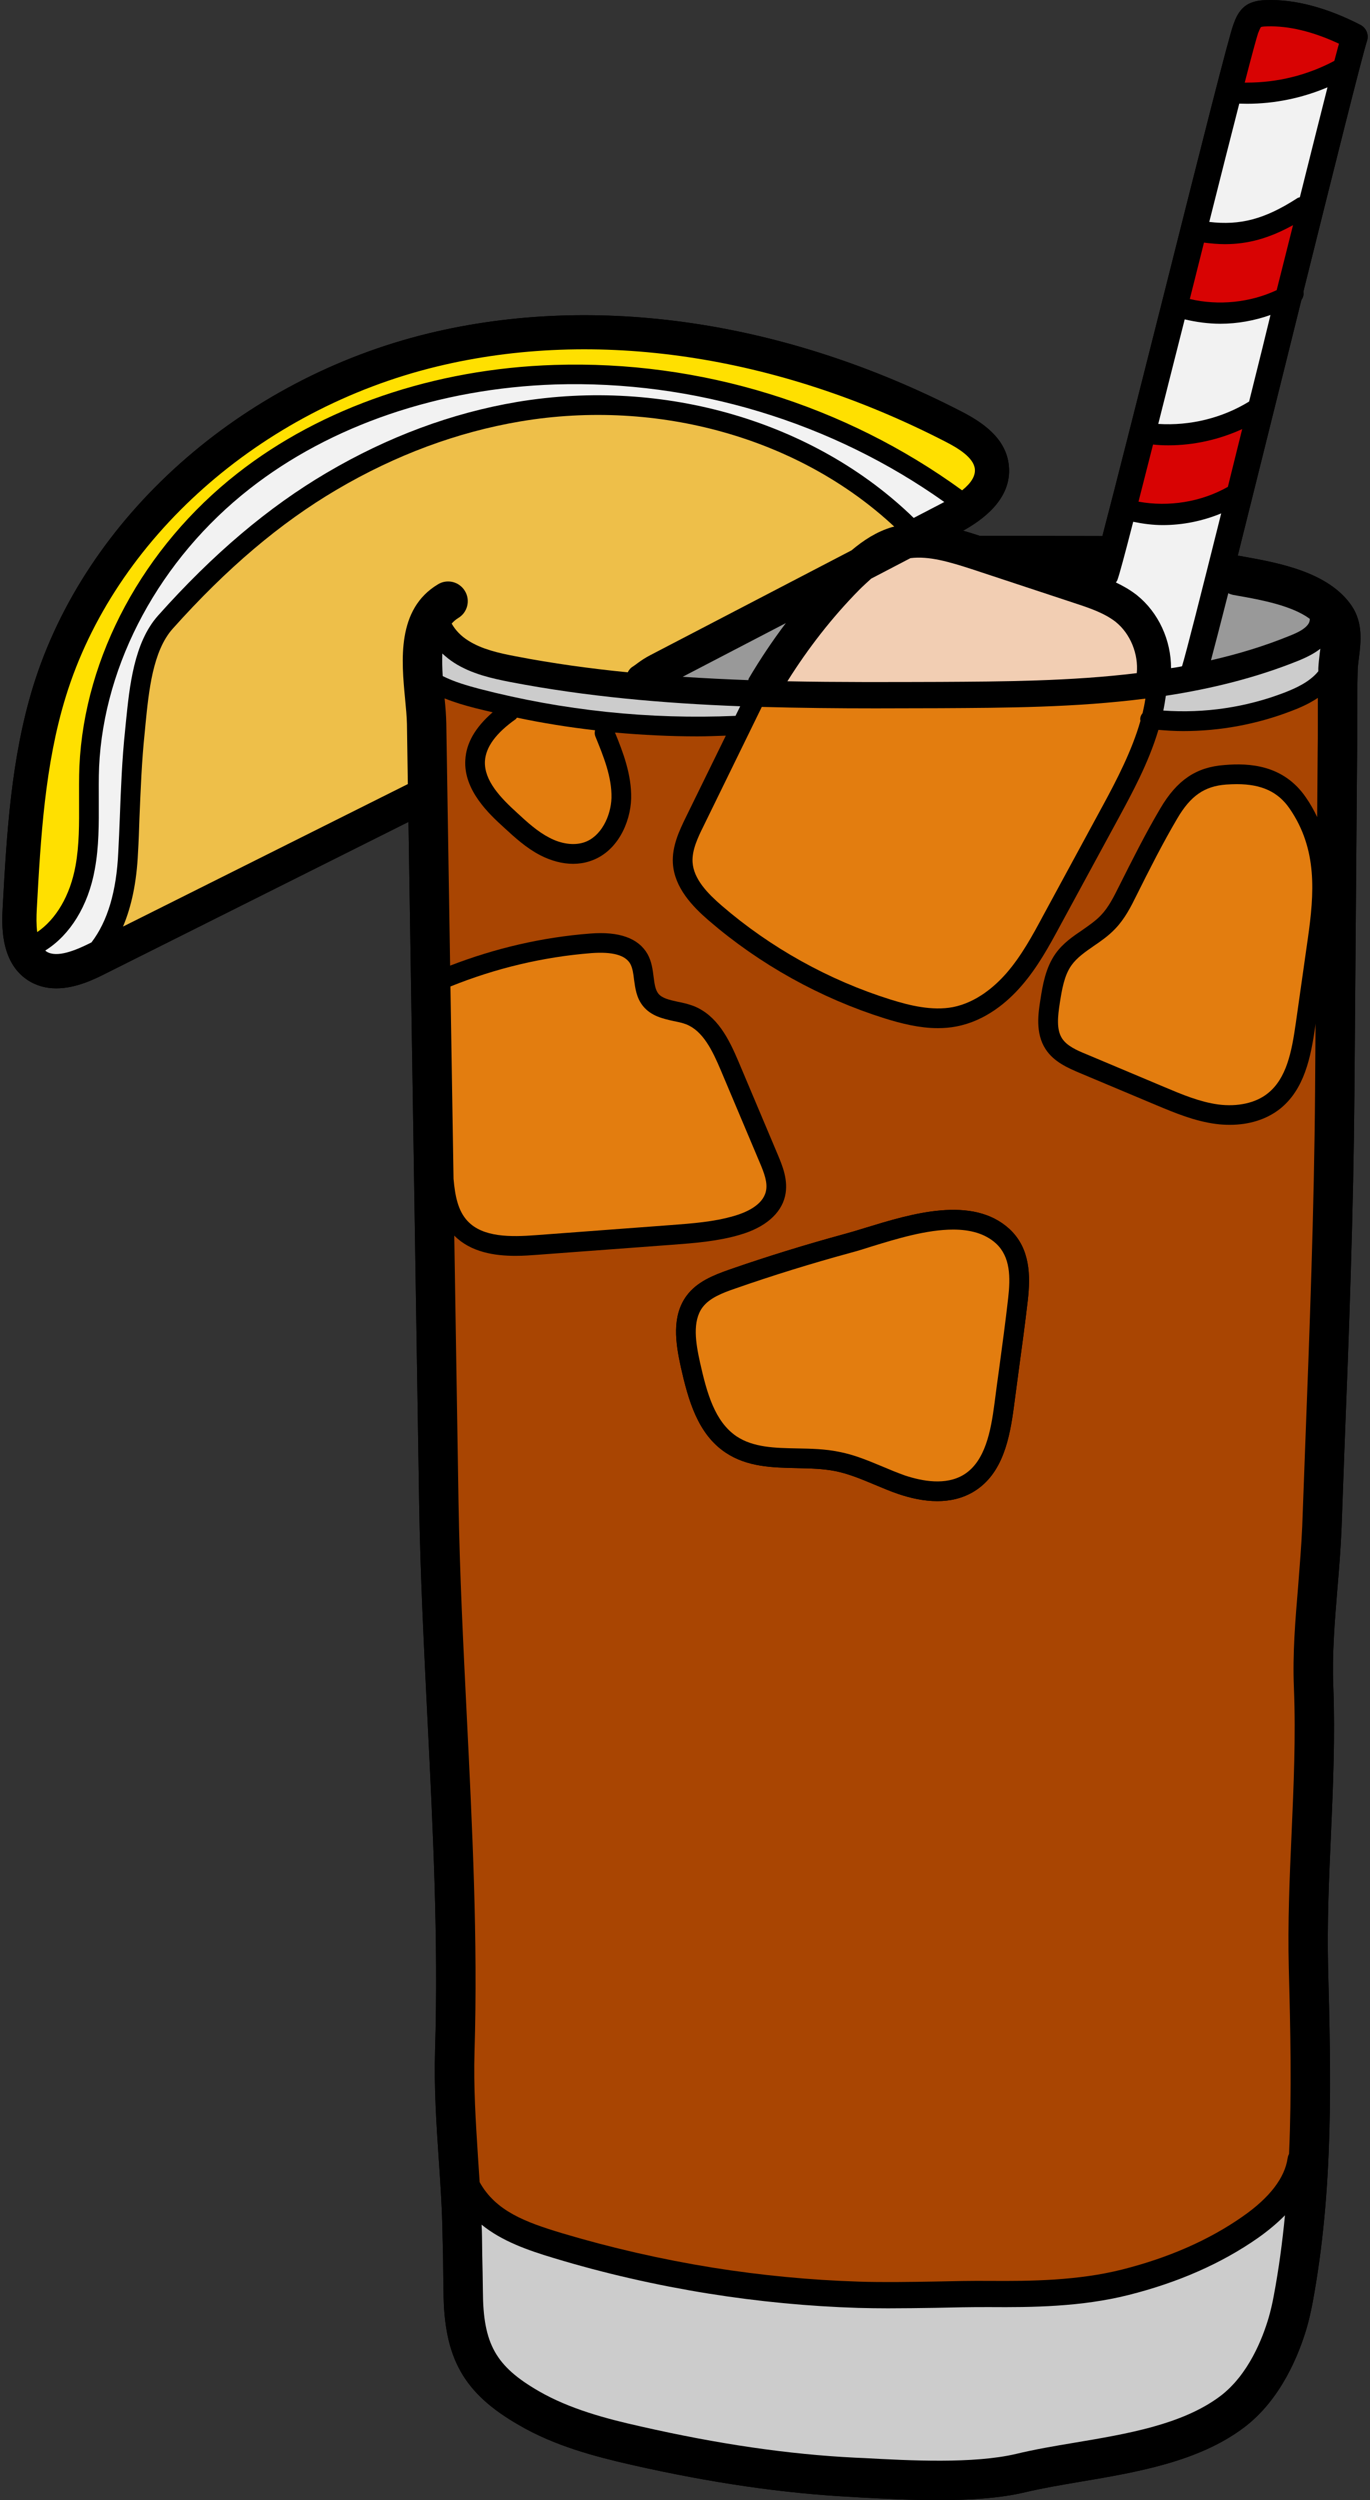 <?xml version="1.0" encoding="UTF-8"?><svg xmlns="http://www.w3.org/2000/svg" xmlns:xlink="http://www.w3.org/1999/xlink" height="120.0" preserveAspectRatio="xMidYMid meet" version="1.0" viewBox="31.1 4.0 65.8 120.0" width="65.8" zoomAndPan="magnify"><rect x="31.1" y="4.0" width="65.8" height="120.0" fill="#333333" stroke="none"/><g><g id="change1_1"><path d="M 93.605 18.395 C 93.688 18.281 93.727 18.141 93.699 18.004 C 95.18 12.055 96.531 6.652 96.758 5.957 C 96.852 5.66 96.719 5.348 96.449 5.199 C 94.824 4.363 93.285 3.961 91.922 4.004 C 91.715 4.012 91.277 4.023 90.918 4.281 C 90.574 4.539 90.434 4.918 90.344 5.164 C 90.117 5.77 88.852 10.777 86.945 18.352 C 85.867 22.617 84.688 27.289 84.047 29.73 L 78.145 29.715 C 77.898 29.637 77.633 29.547 77.355 29.473 C 78.195 29.008 79.715 27.992 79.555 26.363 C 79.43 25.02 78.262 24.258 77.266 23.746 C 68.805 19.391 59.734 18.059 51.707 19.996 C 42.66 22.184 35.195 28.836 32.691 36.945 C 31.625 40.414 31.422 44.035 31.23 47.539 C 31.188 48.316 31.09 50.137 32.406 51.027 C 32.848 51.324 33.332 51.438 33.801 51.438 C 34.758 51.438 35.664 50.984 36.145 50.742 L 50.719 43.449 L 51.23 76.074 C 51.285 79.574 51.465 83.113 51.633 86.535 C 51.891 91.746 52.16 97.129 51.996 102.395 C 51.941 104.227 52.062 105.984 52.176 107.68 C 52.258 108.887 52.34 110.129 52.355 111.383 L 52.379 112.281 C 52.383 112.852 52.395 113.418 52.402 113.992 C 52.422 117.195 53.371 118.875 56.027 120.398 C 57.73 121.391 59.641 121.898 61.445 122.309 C 65.281 123.176 68.746 123.68 72.066 123.848 L 72.484 123.875 C 73.637 123.938 74.906 124 76.18 124 C 77.645 124 79.102 123.914 80.34 123.621 C 81.168 123.426 82.074 123.27 83.031 123.109 C 85.66 122.664 88.645 122.164 90.824 120.531 C 92.641 119.176 93.496 116.961 93.852 115.766 C 93.965 115.375 94.059 114.969 94.137 114.559 C 95.164 109.047 95.023 103.645 94.887 98.418 C 94.836 96.309 94.93 94.168 95.023 92.094 C 95.125 89.758 95.23 87.348 95.137 84.934 C 95.074 83.414 95.207 81.824 95.332 80.281 C 95.414 79.316 95.496 78.312 95.535 77.324 L 95.668 73.664 C 95.891 68.004 96.109 62.152 96.152 56.387 L 96.281 40.109 C 96.285 39.664 96.285 39.215 96.285 38.77 C 96.285 37.906 96.285 37.008 96.309 36.141 C 96.316 35.957 96.344 35.766 96.367 35.57 C 96.461 34.82 96.574 33.895 96.016 33.074 C 94.918 31.461 92.52 31.023 90.93 30.734 L 90.656 30.684 C 90.617 30.676 90.586 30.676 90.547 30.676 C 91.223 27.973 92.066 24.594 92.93 21.117 C 93.156 20.211 93.379 19.297 93.605 18.395"/></g><g id="change1_2"><path d="M 60.469 42.301 C 60.492 41.289 60.082 40.293 59.691 39.336 C 59.656 39.242 59.656 39.148 59.68 39.051 C 58.418 38.906 57.168 38.707 55.926 38.445 C 55.906 38.473 55.895 38.496 55.871 38.516 C 54.91 39.195 54.434 39.859 54.391 40.527 C 54.34 41.469 55.156 42.305 55.934 43.012 C 56.418 43.461 56.918 43.914 57.477 44.203 C 58.051 44.508 58.656 44.59 59.133 44.438 C 59.977 44.172 60.441 43.156 60.469 42.301 Z M 66.426 38.359 L 66.652 37.898 C 62.965 37.758 59.27 37.438 55.625 36.738 C 54.719 36.562 53.754 36.348 52.918 35.816 C 52.711 35.684 52.523 35.531 52.344 35.367 C 52.332 35.699 52.34 36.055 52.363 36.449 C 52.918 36.73 53.535 36.906 54.137 37.066 C 58.152 38.105 62.281 38.539 66.426 38.359 Z M 67.883 61.191 C 67.984 60.781 67.809 60.309 67.582 59.781 L 65.715 55.359 C 65.316 54.418 64.863 53.48 64.055 53.164 C 63.879 53.094 63.672 53.051 63.449 53.008 C 62.953 52.895 62.379 52.773 61.988 52.293 C 61.664 51.898 61.609 51.426 61.551 51.008 C 61.52 50.723 61.48 50.461 61.375 50.266 C 61.137 49.84 60.512 49.672 59.508 49.746 C 57.18 49.93 54.906 50.473 52.734 51.348 L 52.883 60.582 C 52.957 61.402 53.094 62.113 53.555 62.605 C 54.293 63.398 55.637 63.375 56.836 63.285 L 63.305 62.801 C 64.34 62.723 65.398 62.648 66.391 62.352 C 66.883 62.207 67.727 61.867 67.883 61.191 Z M 68.844 33.906 L 63.887 36.484 C 64.938 36.555 65.984 36.605 67.039 36.645 C 67.051 36.617 67.051 36.594 67.062 36.566 C 67.605 35.648 68.199 34.758 68.844 33.906 Z M 73.938 29.301 C 73.973 29.289 74.012 29.289 74.051 29.277 C 69.516 25.047 62.73 23.109 56.09 24.227 C 53.066 24.738 50.102 25.836 47.277 27.5 C 44.551 29.102 41.977 31.289 39.395 34.176 C 38.434 35.25 38.246 37.184 38.09 38.742 L 38.051 39.152 C 37.906 40.516 37.855 41.922 37.797 43.277 C 37.777 43.832 37.762 44.387 37.727 44.941 C 37.664 46.336 37.418 47.504 37.008 48.473 L 50.688 41.633 L 50.645 38.75 C 50.637 38.395 50.598 37.973 50.555 37.531 C 50.383 35.715 50.145 33.238 52.133 32.047 C 52.578 31.773 53.16 31.918 53.43 32.367 C 53.703 32.816 53.555 33.402 53.102 33.668 C 52.98 33.742 52.883 33.832 52.793 33.93 C 52.969 34.246 53.246 34.535 53.594 34.75 C 54.242 35.16 55.039 35.344 55.863 35.5 C 57.645 35.844 59.441 36.09 61.25 36.27 C 61.305 36.156 61.387 36.055 61.504 35.988 C 61.598 35.926 61.672 35.867 61.742 35.816 C 61.898 35.703 62.07 35.582 62.348 35.438 L 72 30.414 C 72.57 29.934 73.195 29.523 73.938 29.301 Z M 76.27 28.191 C 76.34 28.156 76.398 28.125 76.453 28.094 C 71.031 24.246 64.406 22.246 57.762 22.453 C 52.195 22.637 46.977 24.414 43.09 27.461 C 38.793 30.824 36.09 35.816 35.859 40.812 C 35.836 41.359 35.844 41.91 35.844 42.457 C 35.848 43.531 35.855 44.641 35.652 45.73 C 35.34 47.477 34.461 48.883 33.277 49.621 C 33.289 49.633 33.301 49.652 33.32 49.664 C 33.82 50 34.754 49.602 35.414 49.273 L 35.496 49.23 C 36.266 48.219 36.695 46.797 36.781 44.898 C 36.812 44.344 36.832 43.793 36.855 43.238 C 36.906 41.863 36.961 40.445 37.109 39.051 L 37.148 38.648 C 37.32 36.957 37.527 34.852 38.691 33.547 C 41.336 30.582 43.988 28.34 46.797 26.688 C 49.723 24.965 52.793 23.824 55.934 23.293 C 63.004 22.109 70.242 24.246 74.984 28.859 Z M 77.309 27.535 C 77.754 27.18 77.953 26.836 77.922 26.516 C 77.871 25.961 77.098 25.5 76.516 25.203 C 68.406 21.027 59.73 19.742 52.094 21.59 C 43.594 23.645 36.594 29.863 34.262 37.43 C 33.25 40.703 33.055 44.223 32.867 47.629 C 32.848 47.992 32.84 48.387 32.887 48.738 C 33.793 48.121 34.469 46.984 34.727 45.559 C 34.91 44.559 34.902 43.543 34.898 42.465 C 34.898 41.91 34.891 41.336 34.914 40.773 C 35.156 35.5 37.992 30.25 42.504 26.719 C 46.551 23.547 51.961 21.699 57.73 21.516 C 64.73 21.289 71.66 23.426 77.309 27.535 Z M 85.699 36.309 C 85.785 35.395 85.395 34.418 84.684 33.848 C 84.129 33.414 83.383 33.168 82.656 32.93 L 77.781 31.32 C 76.699 30.969 75.711 30.676 74.828 30.789 L 72.941 31.773 C 72.746 31.953 72.543 32.133 72.355 32.324 C 71.047 33.652 69.906 35.125 68.918 36.699 C 71.379 36.75 73.824 36.738 76.246 36.73 C 79.262 36.711 82.5 36.699 85.699 36.309 Z M 85.977 38.23 C 86.031 38 86.078 37.766 86.113 37.531 C 82.766 37.961 79.391 37.973 76.25 37.992 C 75.223 37.992 74.191 38 73.156 38 C 71.344 38 69.516 37.98 67.688 37.93 L 64.887 43.656 C 64.621 44.191 64.328 44.805 64.363 45.383 C 64.414 46.195 65.09 46.883 65.746 47.453 C 68.102 49.488 70.914 51.051 73.887 51.98 C 74.793 52.262 75.867 52.527 76.863 52.34 C 78.012 52.113 78.895 51.328 79.43 50.719 C 80.148 49.898 80.691 48.902 81.207 47.938 L 83.98 42.828 C 84.758 41.406 85.477 39.996 85.875 38.598 C 85.867 38.555 85.859 38.516 85.867 38.473 C 85.875 38.379 85.918 38.301 85.977 38.23 Z M 87.871 35.98 C 88.055 35.395 88.801 32.449 89.754 28.641 C 88.863 29.008 87.906 29.203 86.945 29.203 C 86.473 29.203 86 29.141 85.527 29.043 C 85.125 30.613 84.859 31.594 84.77 31.832 C 84.754 31.883 84.719 31.918 84.695 31.957 C 85.043 32.121 85.383 32.316 85.699 32.562 C 86.75 33.402 87.348 34.738 87.344 36.07 C 87.52 36.043 87.695 36.02 87.871 35.98 Z M 90.074 27.367 C 90.293 26.473 90.527 25.547 90.762 24.594 C 89.656 25.102 88.426 25.375 87.211 25.375 C 86.965 25.375 86.719 25.363 86.48 25.336 C 86.219 26.359 85.988 27.273 85.781 28.078 C 87.23 28.344 88.793 28.094 90.074 27.367 Z M 91.707 20.809 C 91.844 20.242 91.984 19.68 92.121 19.117 C 91.348 19.391 90.535 19.539 89.715 19.539 C 89.141 19.539 88.559 19.461 88 19.328 C 87.531 21.168 87.109 22.852 86.73 24.348 C 88.246 24.445 89.797 24.07 91.094 23.273 C 91.297 22.453 91.5 21.637 91.707 20.809 Z M 92.273 114.215 C 92.52 112.914 92.691 111.621 92.816 110.328 C 92.453 110.695 92.023 111.059 91.52 111.414 C 89.773 112.637 87.676 113.559 85.293 114.156 C 83.031 114.723 80.672 114.75 78.629 114.734 C 77.758 114.73 76.883 114.75 76.008 114.77 C 75.27 114.781 74.512 114.793 73.746 114.793 C 73.273 114.793 72.797 114.785 72.324 114.773 C 69.926 114.699 67.504 114.465 65.133 114.086 C 62.625 113.684 60.129 113.117 57.707 112.383 C 56.426 112 55.195 111.562 54.23 110.777 C 54.238 110.965 54.25 111.156 54.25 111.352 L 54.262 112.246 C 54.277 112.82 54.285 113.398 54.293 113.973 C 54.305 116.504 54.91 117.574 56.973 118.766 C 58.461 119.625 60.203 120.09 61.867 120.461 C 65.59 121.309 68.957 121.801 72.164 121.961 L 72.59 121.98 C 74.812 122.102 77.859 122.262 79.902 121.781 C 80.793 121.566 81.723 121.406 82.715 121.242 C 85.25 120.816 87.871 120.375 89.691 119.02 C 91.07 117.988 91.75 116.207 92.035 115.234 C 92.129 114.906 92.211 114.559 92.273 114.215 Z M 92.418 17.926 C 92.691 16.855 92.949 15.809 93.203 14.805 C 92.074 15.43 91.051 15.719 89.93 15.719 C 89.605 15.719 89.273 15.688 88.926 15.645 C 88.699 16.547 88.473 17.453 88.246 18.352 C 89.625 18.676 91.133 18.527 92.418 17.926 Z M 93.531 13.469 C 94.051 11.395 94.508 9.57 94.859 8.191 C 93.637 8.707 92.324 8.98 90.996 8.98 C 90.867 8.98 90.75 8.973 90.621 8.973 C 90.215 10.555 89.707 12.555 89.18 14.652 C 90.668 14.828 91.84 14.516 93.367 13.539 C 93.414 13.5 93.473 13.48 93.531 13.469 Z M 93.945 33.938 C 93.996 33.863 94.008 33.773 94.008 33.703 C 93.152 33.066 91.656 32.789 90.598 32.602 L 90.312 32.551 C 90.23 32.531 90.16 32.508 90.094 32.473 C 89.734 33.883 89.449 34.996 89.262 35.691 C 90.555 35.395 91.816 35.016 93.031 34.52 C 93.387 34.379 93.777 34.203 93.945 33.938 Z M 93.914 49.047 C 94.223 46.879 94.387 44.766 93.039 42.809 C 92.488 42.008 91.695 41.637 90.504 41.637 C 90.34 41.637 90.168 41.645 89.992 41.656 C 89.469 41.695 89.039 41.832 88.668 42.09 C 88.289 42.352 87.961 42.742 87.641 43.289 C 86.941 44.477 86.301 45.742 85.691 46.965 C 85.426 47.504 85.125 48.102 84.656 48.586 C 84.344 48.914 83.98 49.168 83.629 49.406 C 83.219 49.691 82.828 49.961 82.57 50.32 C 82.211 50.812 82.102 51.512 82.004 52.125 C 81.902 52.781 81.832 53.41 82.109 53.84 C 82.336 54.191 82.785 54.402 83.309 54.613 L 87.016 56.172 C 87.855 56.527 88.723 56.891 89.613 57.012 C 90.539 57.133 91.406 56.941 91.977 56.488 C 92.895 55.77 93.141 54.477 93.336 53.109 Z M 94.395 38.773 C 94.395 38.352 94.395 37.922 94.395 37.496 C 93.984 37.773 93.531 37.973 93.125 38.125 C 91.473 38.762 89.703 39.09 87.93 39.09 C 87.531 39.09 87.137 39.066 86.738 39.031 C 86.266 40.617 85.469 42.074 84.816 43.281 L 82.039 48.391 C 81.496 49.398 80.93 50.441 80.145 51.336 C 79.512 52.066 78.453 52.996 77.039 53.266 C 76.742 53.324 76.441 53.348 76.145 53.348 C 75.25 53.348 74.371 53.121 73.602 52.883 C 70.512 51.914 67.582 50.289 65.129 48.172 C 64.371 47.516 63.492 46.613 63.418 45.441 C 63.367 44.613 63.738 43.852 64.035 43.238 L 65.961 39.309 C 65.508 39.324 65.051 39.344 64.598 39.344 C 63.273 39.344 61.957 39.277 60.637 39.16 C 61.027 40.109 61.438 41.184 61.414 42.324 C 61.383 43.48 60.746 44.922 59.414 45.34 C 59.16 45.422 58.898 45.461 58.625 45.461 C 58.113 45.461 57.574 45.32 57.043 45.047 C 56.367 44.695 55.828 44.199 55.297 43.711 C 54.621 43.094 53.359 41.941 53.449 40.477 C 53.492 39.664 53.926 38.914 54.762 38.188 C 54.469 38.117 54.188 38.055 53.898 37.98 C 53.418 37.855 52.93 37.715 52.453 37.52 C 52.496 37.941 52.527 38.34 52.535 38.719 L 52.719 50.348 C 54.875 49.516 57.125 48.988 59.434 48.809 C 60.832 48.695 61.766 49.027 62.203 49.797 C 62.402 50.156 62.449 50.547 62.492 50.887 C 62.535 51.223 62.574 51.512 62.723 51.695 C 62.902 51.914 63.246 51.992 63.652 52.082 C 63.898 52.129 64.152 52.188 64.402 52.281 C 65.551 52.734 66.109 53.863 66.586 54.992 L 68.453 59.414 C 68.676 59.945 68.98 60.664 68.805 61.414 C 68.609 62.254 67.844 62.914 66.652 63.262 C 65.574 63.582 64.461 63.664 63.375 63.746 L 56.906 64.227 C 56.613 64.25 56.25 64.277 55.855 64.277 C 54.879 64.277 53.715 64.113 52.918 63.305 L 53.121 76.051 C 53.176 79.512 53.355 83.035 53.523 86.441 C 53.781 91.688 54.055 97.109 53.891 102.453 C 53.84 104.188 53.949 105.828 54.059 107.555 C 54.086 107.945 54.109 108.344 54.137 108.738 C 54.91 110.129 56.336 110.656 58.07 111.18 C 60.434 111.887 62.875 112.445 65.328 112.84 C 67.652 113.211 70.016 113.438 72.359 113.512 C 73.559 113.551 74.793 113.527 75.98 113.508 C 76.867 113.488 77.758 113.469 78.641 113.477 C 80.602 113.492 82.867 113.465 84.984 112.934 C 87.219 112.371 89.172 111.516 90.793 110.379 C 92.086 109.477 92.809 108.531 92.945 107.578 C 92.957 107.504 92.98 107.441 93.012 107.383 C 93.145 104.375 93.078 101.395 93 98.469 C 92.945 96.293 93.039 94.117 93.133 92.012 C 93.234 89.715 93.34 87.344 93.246 85.016 C 93.176 83.379 93.316 81.723 93.449 80.129 C 93.523 79.176 93.605 78.199 93.645 77.254 L 93.781 73.59 C 93.996 67.945 94.219 62.105 94.262 56.367 L 94.285 53.129 L 94.273 53.238 C 94.059 54.746 93.75 56.293 92.566 57.23 C 91.926 57.73 91.094 57.988 90.176 57.988 C 89.949 57.988 89.719 57.977 89.492 57.945 C 88.477 57.812 87.543 57.422 86.652 57.051 L 82.941 55.492 C 82.426 55.27 81.719 54.98 81.316 54.352 C 80.816 53.582 80.969 52.617 81.07 51.98 C 81.176 51.297 81.316 50.445 81.801 49.766 C 82.152 49.273 82.633 48.945 83.094 48.633 C 83.422 48.402 83.73 48.191 83.977 47.93 C 84.344 47.551 84.594 47.043 84.84 46.551 C 85.465 45.309 86.105 44.027 86.828 42.805 C 87.629 41.441 88.555 40.816 89.914 40.719 C 91.078 40.621 92.734 40.691 93.82 42.273 C 94.035 42.582 94.211 42.898 94.363 43.219 L 94.387 40.098 C 94.395 39.656 94.395 39.215 94.395 38.773 Z M 94.488 35.34 C 94.5 35.27 94.508 35.207 94.516 35.137 C 94.199 35.383 93.844 35.551 93.512 35.691 C 91.441 36.531 89.281 37.059 87.094 37.395 C 87.059 37.633 87.023 37.867 86.973 38.105 C 88.945 38.246 90.945 37.953 92.793 37.242 C 93.348 37.027 94.008 36.727 94.418 36.219 C 94.418 36.168 94.418 36.121 94.418 36.07 C 94.43 35.844 94.457 35.59 94.488 35.34 Z M 95.188 6.922 C 95.277 6.602 95.344 6.316 95.41 6.098 C 94.156 5.512 92.992 5.234 91.961 5.266 C 91.746 5.27 91.68 5.289 91.664 5.301 C 91.625 5.336 91.555 5.523 91.523 5.598 C 91.457 5.793 91.215 6.676 90.883 7.965 C 90.918 7.965 90.957 7.965 90.996 7.965 C 92.457 7.965 93.895 7.609 95.188 6.922 Z M 96.449 5.199 C 96.719 5.348 96.852 5.66 96.758 5.957 C 96.531 6.652 95.18 12.055 93.699 18.004 C 93.727 18.141 93.688 18.281 93.605 18.395 C 93.379 19.297 93.156 20.211 92.93 21.117 C 92.066 24.594 91.223 27.973 90.547 30.676 C 90.586 30.676 90.617 30.676 90.656 30.684 L 90.93 30.734 C 92.52 31.023 94.918 31.461 96.016 33.074 C 96.574 33.895 96.461 34.82 96.367 35.57 C 96.344 35.766 96.316 35.957 96.309 36.141 C 96.285 37.008 96.285 37.906 96.285 38.77 C 96.285 39.215 96.285 39.664 96.281 40.109 L 96.152 56.387 C 96.109 62.152 95.891 68.004 95.668 73.664 L 95.535 77.324 C 95.496 78.312 95.414 79.316 95.332 80.281 C 95.207 81.824 95.074 83.414 95.137 84.934 C 95.23 87.348 95.125 89.758 95.023 92.094 C 94.93 94.168 94.836 96.309 94.887 98.418 C 95.023 103.645 95.164 109.047 94.137 114.559 C 94.059 114.969 93.965 115.375 93.852 115.766 C 93.496 116.961 92.641 119.176 90.824 120.531 C 88.645 122.164 85.66 122.664 83.031 123.109 C 82.07 123.27 81.168 123.426 80.34 123.621 C 79.102 123.914 77.645 124 76.18 124 C 74.906 124 73.637 123.938 72.484 123.875 L 72.066 123.848 C 68.746 123.68 65.281 123.176 61.445 122.309 C 59.641 121.898 57.73 121.391 56.027 120.398 C 53.371 118.875 52.422 117.195 52.402 113.992 C 52.395 113.418 52.383 112.852 52.379 112.285 L 52.359 111.383 C 52.34 110.129 52.258 108.887 52.176 107.68 C 52.062 105.984 51.941 104.227 51.996 102.395 C 52.16 97.129 51.891 91.746 51.633 86.535 C 51.465 83.113 51.285 79.574 51.23 76.074 L 50.719 43.449 L 36.145 50.742 C 35.664 50.984 34.758 51.438 33.801 51.438 C 33.332 51.438 32.848 51.324 32.406 51.027 C 31.09 50.137 31.188 48.316 31.23 47.539 C 31.422 44.035 31.625 40.414 32.691 36.945 C 35.195 28.836 42.66 22.184 51.707 19.996 C 59.734 18.059 68.805 19.391 77.266 23.746 C 78.262 24.258 79.43 25.02 79.555 26.363 C 79.715 27.992 78.195 29.008 77.355 29.473 C 77.633 29.547 77.898 29.637 78.145 29.715 L 84.047 29.73 C 84.688 27.289 85.867 22.617 86.945 18.352 C 88.852 10.777 90.117 5.77 90.344 5.164 C 90.434 4.918 90.574 4.539 90.918 4.281 C 91.277 4.023 91.715 4.012 91.922 4.004 C 93.285 3.961 94.824 4.363 96.449 5.199"/></g><g id="change2_1"><path d="M 95.41 6.098 C 95.344 6.316 95.277 6.602 95.188 6.922 C 93.895 7.609 92.457 7.965 90.996 7.965 C 90.957 7.965 90.918 7.965 90.883 7.965 C 91.215 6.676 91.457 5.793 91.523 5.598 C 91.555 5.523 91.625 5.336 91.664 5.301 C 91.68 5.289 91.746 5.27 91.961 5.266 C 92.992 5.234 94.156 5.512 95.41 6.098" fill="#d80303"/></g><g id="change3_1"><path d="M 94.516 35.137 C 94.508 35.207 94.5 35.27 94.488 35.34 C 94.457 35.59 94.43 35.844 94.418 36.07 C 94.418 36.121 94.418 36.168 94.418 36.219 C 94.008 36.727 93.348 37.027 92.793 37.242 C 90.945 37.953 88.945 38.246 86.973 38.105 C 87.023 37.867 87.059 37.633 87.094 37.395 C 89.281 37.059 91.441 36.531 93.512 35.691 C 93.844 35.551 94.199 35.383 94.516 35.137" fill="#ccc"/></g><g id="change4_1"><path d="M 80.465 66.402 C 80.594 65.234 80.59 63.922 79.582 62.988 C 77.801 61.355 74.844 62.266 72.684 62.926 C 72.324 63.039 71.98 63.141 71.68 63.223 C 69.805 63.734 67.926 64.312 66.098 64.949 C 65.348 65.215 64.578 65.523 64.086 66.18 C 63.344 67.176 63.551 68.469 63.797 69.605 C 64.156 71.199 64.609 72.828 65.953 73.723 C 66.988 74.414 68.207 74.441 69.379 74.465 C 70.023 74.48 70.621 74.492 71.199 74.605 C 71.836 74.73 72.449 74.984 73.094 75.254 C 73.469 75.41 73.859 75.578 74.266 75.715 C 74.793 75.891 75.449 76.051 76.117 76.051 C 76.719 76.051 77.332 75.922 77.887 75.582 C 79.273 74.727 79.598 73.023 79.801 71.488 C 79.871 70.949 79.945 70.406 80.016 69.867 C 80.172 68.715 80.332 67.562 80.465 66.402 Z M 94.395 37.496 C 94.395 37.922 94.395 38.352 94.395 38.773 C 94.395 39.215 94.395 39.656 94.387 40.098 L 94.363 43.219 C 94.211 42.898 94.035 42.582 93.82 42.273 C 92.734 40.691 91.078 40.621 89.914 40.719 C 88.555 40.816 87.629 41.441 86.828 42.805 C 86.105 44.027 85.465 45.309 84.84 46.551 C 84.594 47.043 84.344 47.551 83.977 47.93 C 83.73 48.191 83.422 48.402 83.094 48.633 C 82.633 48.945 82.152 49.273 81.801 49.766 C 81.316 50.445 81.176 51.297 81.07 51.98 C 80.969 52.617 80.816 53.582 81.316 54.352 C 81.719 54.98 82.426 55.27 82.941 55.492 L 86.652 57.051 C 87.543 57.422 88.477 57.812 89.492 57.945 C 89.719 57.977 89.949 57.988 90.176 57.988 C 91.094 57.988 91.926 57.73 92.566 57.23 C 93.75 56.293 94.059 54.746 94.273 53.238 L 94.285 53.129 L 94.262 56.367 C 94.219 62.105 93.996 67.945 93.781 73.59 L 93.645 77.254 C 93.605 78.199 93.523 79.176 93.449 80.129 C 93.316 81.723 93.176 83.379 93.246 85.016 C 93.34 87.344 93.234 89.715 93.133 92.012 C 93.039 94.117 92.945 96.293 93 98.469 C 93.078 101.395 93.145 104.375 93.012 107.383 C 92.98 107.441 92.957 107.504 92.945 107.578 C 92.809 108.531 92.086 109.477 90.793 110.379 C 89.172 111.516 87.219 112.371 84.984 112.934 C 82.867 113.465 80.602 113.492 78.641 113.477 C 77.758 113.469 76.867 113.488 75.98 113.508 C 74.793 113.527 73.559 113.551 72.359 113.512 C 70.016 113.438 67.652 113.211 65.328 112.84 C 62.875 112.445 60.434 111.887 58.07 111.18 C 56.336 110.656 54.91 110.129 54.137 108.738 C 54.109 108.344 54.086 107.945 54.059 107.555 C 53.949 105.828 53.84 104.188 53.891 102.453 C 54.055 97.109 53.781 91.688 53.523 86.441 C 53.355 83.035 53.176 79.512 53.121 76.051 L 52.918 63.305 C 53.715 64.113 54.879 64.277 55.855 64.277 C 56.25 64.277 56.613 64.25 56.906 64.227 L 63.375 63.746 C 64.461 63.664 65.574 63.582 66.652 63.262 C 67.844 62.914 68.609 62.254 68.805 61.414 C 68.98 60.664 68.676 59.945 68.453 59.414 L 66.586 54.992 C 66.109 53.863 65.551 52.734 64.402 52.281 C 64.152 52.188 63.898 52.129 63.652 52.082 C 63.246 51.992 62.902 51.914 62.723 51.695 C 62.574 51.512 62.535 51.223 62.492 50.887 C 62.449 50.547 62.402 50.156 62.203 49.797 C 61.766 49.027 60.832 48.695 59.434 48.809 C 57.125 48.988 54.875 49.516 52.719 50.348 L 52.535 38.719 C 52.527 38.34 52.496 37.941 52.453 37.52 C 52.93 37.715 53.418 37.855 53.898 37.98 C 54.188 38.055 54.469 38.117 54.762 38.188 C 53.926 38.914 53.492 39.664 53.449 40.477 C 53.359 41.941 54.621 43.094 55.297 43.711 C 55.828 44.199 56.367 44.695 57.043 45.047 C 57.574 45.32 58.113 45.461 58.625 45.461 C 58.898 45.461 59.16 45.422 59.414 45.34 C 60.746 44.922 61.383 43.48 61.414 42.324 C 61.438 41.184 61.027 40.109 60.637 39.16 C 61.957 39.277 63.273 39.344 64.598 39.344 C 65.051 39.344 65.508 39.324 65.961 39.309 L 64.035 43.238 C 63.738 43.852 63.367 44.613 63.418 45.441 C 63.492 46.613 64.371 47.516 65.129 48.172 C 67.582 50.289 70.512 51.914 73.602 52.883 C 74.371 53.121 75.25 53.348 76.145 53.348 C 76.441 53.348 76.742 53.324 77.039 53.266 C 78.453 52.996 79.512 52.066 80.145 51.336 C 80.93 50.441 81.496 49.398 82.039 48.391 L 84.816 43.281 C 85.469 42.074 86.266 40.617 86.738 39.031 C 87.137 39.066 87.531 39.09 87.93 39.09 C 89.703 39.09 91.473 38.762 93.125 38.125 C 93.531 37.973 93.984 37.773 94.395 37.496" fill="#a94502"/></g><g id="change5_1"><path d="M 93.039 42.809 C 94.387 44.766 94.223 46.879 93.914 49.047 L 93.336 53.109 C 93.141 54.477 92.895 55.77 91.977 56.488 C 91.406 56.941 90.539 57.133 89.613 57.012 C 88.723 56.891 87.855 56.527 87.016 56.172 L 83.309 54.613 C 82.785 54.402 82.336 54.191 82.109 53.84 C 81.832 53.41 81.902 52.781 82.004 52.125 C 82.102 51.512 82.211 50.812 82.57 50.32 C 82.828 49.961 83.219 49.691 83.629 49.406 C 83.98 49.168 84.344 48.914 84.656 48.586 C 85.125 48.102 85.426 47.504 85.691 46.965 C 86.301 45.742 86.941 44.477 87.641 43.289 C 87.961 42.742 88.289 42.352 88.668 42.09 C 89.039 41.832 89.469 41.695 89.992 41.656 C 90.168 41.645 90.34 41.637 90.504 41.637 C 91.695 41.637 92.488 42.008 93.039 42.809" fill="#e37d0f"/></g><g id="change6_1"><path d="M 94.008 33.703 C 94.008 33.773 93.996 33.863 93.945 33.938 C 93.777 34.203 93.387 34.379 93.031 34.52 C 91.816 35.016 90.555 35.395 89.262 35.691 C 89.449 34.996 89.734 33.883 90.094 32.473 C 90.16 32.508 90.23 32.531 90.312 32.551 L 90.598 32.602 C 91.656 32.789 93.152 33.066 94.008 33.703" fill="#999"/></g><g id="change7_1"><path d="M 94.859 8.191 C 94.508 9.57 94.051 11.395 93.531 13.469 C 93.473 13.48 93.414 13.5 93.367 13.539 C 91.84 14.516 90.668 14.828 89.18 14.652 C 89.707 12.555 90.215 10.555 90.621 8.973 C 90.75 8.973 90.867 8.98 90.996 8.98 C 92.324 8.98 93.637 8.707 94.859 8.191" fill="#f2f2f2"/></g><g id="change2_2"><path d="M 93.203 14.805 C 92.949 15.809 92.691 16.855 92.418 17.926 C 91.133 18.527 89.625 18.676 88.246 18.352 C 88.473 17.453 88.699 16.547 88.926 15.645 C 89.273 15.688 89.605 15.719 89.93 15.719 C 91.051 15.719 92.074 15.43 93.203 14.805" fill="#d80303"/></g><g id="change3_2"><path d="M 92.816 110.328 C 92.691 111.621 92.52 112.914 92.273 114.215 C 92.211 114.559 92.129 114.906 92.035 115.234 C 91.75 116.207 91.07 117.988 89.691 119.02 C 87.871 120.375 85.25 120.816 82.715 121.242 C 81.723 121.406 80.793 121.566 79.902 121.781 C 77.859 122.262 74.812 122.102 72.59 121.98 L 72.164 121.961 C 68.957 121.801 65.59 121.309 61.867 120.461 C 60.203 120.09 58.461 119.625 56.973 118.766 C 54.91 117.574 54.305 116.504 54.293 113.973 C 54.285 113.398 54.277 112.82 54.262 112.246 L 54.25 111.352 C 54.25 111.156 54.238 110.965 54.23 110.777 C 55.195 111.562 56.426 112 57.707 112.383 C 60.129 113.117 62.625 113.684 65.133 114.086 C 67.504 114.465 69.926 114.699 72.324 114.773 C 72.797 114.785 73.273 114.793 73.746 114.793 C 74.512 114.793 75.27 114.781 76.008 114.77 C 76.883 114.75 77.758 114.73 78.629 114.734 C 80.672 114.75 83.031 114.723 85.293 114.156 C 87.676 113.559 89.773 112.637 91.52 111.414 C 92.023 111.059 92.453 110.695 92.816 110.328" fill="#ccc"/></g><g id="change7_2"><path d="M 92.121 19.117 C 91.984 19.68 91.844 20.242 91.707 20.809 C 91.5 21.637 91.297 22.453 91.094 23.273 C 89.797 24.07 88.246 24.445 86.73 24.348 C 87.109 22.852 87.531 21.168 88 19.328 C 88.559 19.461 89.141 19.539 89.715 19.539 C 90.535 19.539 91.348 19.391 92.121 19.117" fill="#f2f2f2"/></g><g id="change2_3"><path d="M 90.762 24.594 C 90.527 25.547 90.293 26.473 90.074 27.367 C 88.793 28.094 87.23 28.344 85.781 28.078 C 85.988 27.273 86.219 26.359 86.48 25.336 C 86.719 25.363 86.965 25.375 87.211 25.375 C 88.426 25.375 89.656 25.102 90.762 24.594" fill="#d80303"/></g><g id="change7_3"><path d="M 89.754 28.641 C 88.801 32.449 88.055 35.395 87.871 35.98 C 87.695 36.02 87.52 36.043 87.344 36.07 C 87.348 34.738 86.75 33.402 85.699 32.562 C 85.383 32.316 85.043 32.121 84.695 31.957 C 84.719 31.918 84.754 31.883 84.77 31.832 C 84.859 31.594 85.125 30.613 85.527 29.043 C 86 29.141 86.473 29.203 86.945 29.203 C 87.906 29.203 88.863 29.008 89.754 28.641" fill="#f2f2f2"/></g><g id="change5_2"><path d="M 86.113 37.531 C 86.078 37.766 86.031 38 85.977 38.23 C 85.918 38.301 85.875 38.379 85.867 38.473 C 85.859 38.516 85.867 38.555 85.875 38.598 C 85.477 39.996 84.758 41.406 83.98 42.828 L 81.207 47.938 C 80.691 48.902 80.148 49.898 79.43 50.719 C 78.895 51.328 78.012 52.113 76.863 52.34 C 75.867 52.527 74.793 52.262 73.887 51.98 C 70.914 51.051 68.102 49.488 65.746 47.453 C 65.09 46.883 64.414 46.195 64.363 45.383 C 64.328 44.805 64.621 44.191 64.887 43.656 L 67.688 37.93 C 69.516 37.98 71.344 38 73.156 38 C 74.191 38 75.223 37.992 76.25 37.992 C 79.391 37.973 82.766 37.961 86.113 37.531" fill="#e37d0f"/></g><g id="change8_1"><path d="M 84.684 33.848 C 85.395 34.418 85.785 35.395 85.699 36.309 C 82.5 36.699 79.262 36.711 76.246 36.73 C 73.824 36.738 71.379 36.75 68.918 36.699 C 69.906 35.125 71.047 33.652 72.355 32.324 C 72.543 32.133 72.746 31.953 72.941 31.773 L 74.828 30.789 C 75.711 30.676 76.699 30.969 77.781 31.32 L 82.656 32.93 C 83.383 33.168 84.129 33.414 84.684 33.848" fill="#f2ceb3"/></g><g id="change1_3"><path d="M 79.523 66.293 C 79.633 65.324 79.637 64.328 78.938 63.684 C 78.406 63.199 77.684 63.016 76.883 63.016 C 75.609 63.016 74.152 63.461 72.961 63.828 C 72.59 63.949 72.238 64.055 71.926 64.137 C 70.078 64.641 68.219 65.215 66.406 65.848 C 65.77 66.066 65.176 66.305 64.844 66.746 C 64.34 67.422 64.516 68.469 64.723 69.402 C 65.051 70.867 65.43 72.234 66.477 72.941 C 67.285 73.477 68.312 73.5 69.398 73.52 C 70.051 73.531 70.727 73.547 71.379 73.68 C 72.113 73.816 72.797 74.105 73.457 74.379 C 73.824 74.535 74.195 74.688 74.566 74.82 C 75.383 75.09 76.527 75.312 77.395 74.777 C 78.422 74.141 78.691 72.68 78.863 71.371 C 78.93 70.828 79.008 70.281 79.082 69.738 C 79.238 68.59 79.391 67.449 79.523 66.293 Z M 79.582 62.988 C 80.59 63.922 80.594 65.234 80.465 66.402 C 80.332 67.562 80.172 68.715 80.016 69.867 C 79.945 70.406 79.871 70.949 79.801 71.488 C 79.598 73.023 79.273 74.727 77.887 75.582 C 77.332 75.922 76.719 76.051 76.117 76.051 C 75.449 76.051 74.793 75.891 74.266 75.715 C 73.859 75.578 73.469 75.41 73.094 75.254 C 72.449 74.984 71.836 74.73 71.199 74.605 C 70.621 74.492 70.023 74.48 69.379 74.465 C 68.207 74.441 66.988 74.414 65.953 73.723 C 64.609 72.828 64.156 71.199 63.797 69.605 C 63.551 68.469 63.344 67.176 64.086 66.18 C 64.578 65.523 65.348 65.215 66.098 64.949 C 67.926 64.312 69.805 63.734 71.68 63.223 C 71.98 63.141 72.324 63.039 72.684 62.926 C 74.844 62.266 77.801 61.355 79.582 62.988"/></g><g id="change5_3"><path d="M 78.938 63.684 C 79.637 64.328 79.633 65.324 79.523 66.293 C 79.391 67.449 79.238 68.59 79.082 69.738 C 79.008 70.281 78.93 70.828 78.863 71.371 C 78.691 72.68 78.422 74.141 77.395 74.777 C 76.527 75.312 75.383 75.09 74.566 74.82 C 74.195 74.688 73.824 74.535 73.457 74.379 C 72.797 74.105 72.113 73.816 71.379 73.68 C 70.727 73.547 70.051 73.531 69.398 73.52 C 68.312 73.5 67.285 73.477 66.477 72.941 C 65.43 72.234 65.051 70.867 64.723 69.402 C 64.516 68.469 64.34 67.422 64.844 66.746 C 65.176 66.305 65.77 66.066 66.406 65.848 C 68.219 65.215 70.078 64.641 71.926 64.137 C 72.238 64.055 72.59 63.949 72.961 63.828 C 74.152 63.461 75.609 63.016 76.883 63.016 C 77.684 63.016 78.406 63.199 78.938 63.684" fill="#e37d0f"/></g><g id="change9_1"><path d="M 77.922 26.516 C 77.953 26.836 77.754 27.18 77.309 27.535 C 71.66 23.426 64.73 21.289 57.73 21.516 C 51.961 21.699 46.551 23.547 42.504 26.719 C 37.992 30.25 35.156 35.5 34.914 40.773 C 34.891 41.336 34.898 41.91 34.898 42.465 C 34.902 43.543 34.91 44.559 34.727 45.559 C 34.469 46.984 33.793 48.121 32.887 48.738 C 32.84 48.387 32.848 47.992 32.867 47.629 C 33.055 44.223 33.25 40.703 34.262 37.43 C 36.594 29.863 43.594 23.645 52.094 21.59 C 59.73 19.742 68.406 21.027 76.516 25.203 C 77.098 25.5 77.871 25.961 77.922 26.516" fill="#ffe000"/></g><g id="change7_4"><path d="M 76.453 28.094 C 76.398 28.125 76.34 28.156 76.27 28.191 L 74.984 28.859 C 70.242 24.246 63.004 22.109 55.934 23.293 C 52.793 23.824 49.723 24.965 46.797 26.688 C 43.988 28.34 41.336 30.582 38.691 33.547 C 37.527 34.852 37.32 36.957 37.148 38.648 L 37.109 39.051 C 36.961 40.445 36.906 41.863 36.855 43.238 C 36.832 43.793 36.812 44.344 36.781 44.898 C 36.695 46.797 36.266 48.219 35.496 49.23 L 35.414 49.273 C 34.754 49.602 33.82 50 33.32 49.664 C 33.301 49.652 33.289 49.633 33.277 49.621 C 34.461 48.883 35.34 47.477 35.652 45.73 C 35.855 44.641 35.848 43.531 35.844 42.457 C 35.844 41.91 35.836 41.359 35.859 40.812 C 36.09 35.816 38.793 30.824 43.09 27.461 C 46.977 24.414 52.195 22.637 57.762 22.453 C 64.406 22.246 71.031 24.246 76.453 28.094" fill="#f2f2f2"/></g><g id="change10_1"><path d="M 74.051 29.277 C 74.012 29.289 73.973 29.289 73.938 29.301 C 73.195 29.523 72.57 29.934 72 30.414 L 62.348 35.438 C 62.07 35.582 61.898 35.703 61.742 35.816 C 61.672 35.867 61.598 35.926 61.504 35.988 C 61.387 36.055 61.305 36.156 61.25 36.27 C 59.441 36.09 57.645 35.844 55.863 35.5 C 55.039 35.344 54.242 35.16 53.594 34.75 C 53.246 34.535 52.969 34.246 52.793 33.93 C 52.883 33.832 52.98 33.742 53.102 33.668 C 53.555 33.402 53.703 32.816 53.43 32.367 C 53.16 31.918 52.578 31.773 52.133 32.047 C 50.145 33.238 50.383 35.715 50.555 37.531 C 50.598 37.973 50.637 38.395 50.645 38.75 L 50.688 41.633 L 37.008 48.473 C 37.418 47.504 37.664 46.336 37.727 44.941 C 37.762 44.387 37.777 43.832 37.797 43.277 C 37.855 41.922 37.906 40.516 38.051 39.152 L 38.09 38.742 C 38.246 37.184 38.434 35.25 39.395 34.176 C 41.977 31.289 44.551 29.102 47.277 27.5 C 50.102 25.836 53.066 24.738 56.09 24.227 C 62.73 23.109 69.516 25.047 74.051 29.277" fill="#eebf49"/></g><g id="change6_2"><path d="M 63.887 36.484 L 68.844 33.906 C 68.199 34.758 67.605 35.648 67.062 36.566 C 67.051 36.594 67.051 36.617 67.039 36.645 C 65.984 36.605 64.938 36.555 63.887 36.484" fill="#999"/></g><g id="change5_4"><path d="M 67.582 59.781 C 67.809 60.309 67.984 60.781 67.883 61.191 C 67.727 61.867 66.883 62.207 66.391 62.352 C 65.398 62.648 64.34 62.723 63.305 62.801 L 56.836 63.285 C 55.637 63.375 54.293 63.398 53.555 62.605 C 53.094 62.113 52.957 61.402 52.883 60.582 L 52.734 51.348 C 54.906 50.473 57.18 49.93 59.508 49.746 C 60.512 49.672 61.137 49.84 61.375 50.266 C 61.48 50.461 61.52 50.723 61.551 51.008 C 61.609 51.426 61.664 51.898 61.988 52.293 C 62.379 52.773 62.953 52.895 63.449 53.008 C 63.672 53.051 63.879 53.094 64.055 53.164 C 64.863 53.48 65.316 54.418 65.715 55.359 L 67.582 59.781" fill="#e37d0f"/></g><g id="change3_3"><path d="M 66.652 37.898 L 66.426 38.359 C 62.281 38.539 58.152 38.105 54.137 37.066 C 53.535 36.906 52.918 36.73 52.363 36.449 C 52.34 36.055 52.332 35.699 52.344 35.367 C 52.523 35.531 52.711 35.684 52.918 35.816 C 53.754 36.348 54.719 36.562 55.625 36.738 C 59.27 37.438 62.965 37.758 66.652 37.898" fill="#ccc"/></g><g id="change5_5"><path d="M 59.691 39.336 C 60.082 40.293 60.492 41.289 60.469 42.301 C 60.441 43.156 59.977 44.172 59.133 44.438 C 58.656 44.59 58.051 44.508 57.477 44.203 C 56.918 43.914 56.418 43.461 55.934 43.012 C 55.156 42.305 54.34 41.469 54.391 40.527 C 54.434 39.859 54.91 39.195 55.871 38.516 C 55.895 38.496 55.906 38.473 55.926 38.445 C 57.168 38.707 58.418 38.906 59.68 39.051 C 59.656 39.148 59.656 39.242 59.691 39.336" fill="#e37d0f"/></g></g></svg>